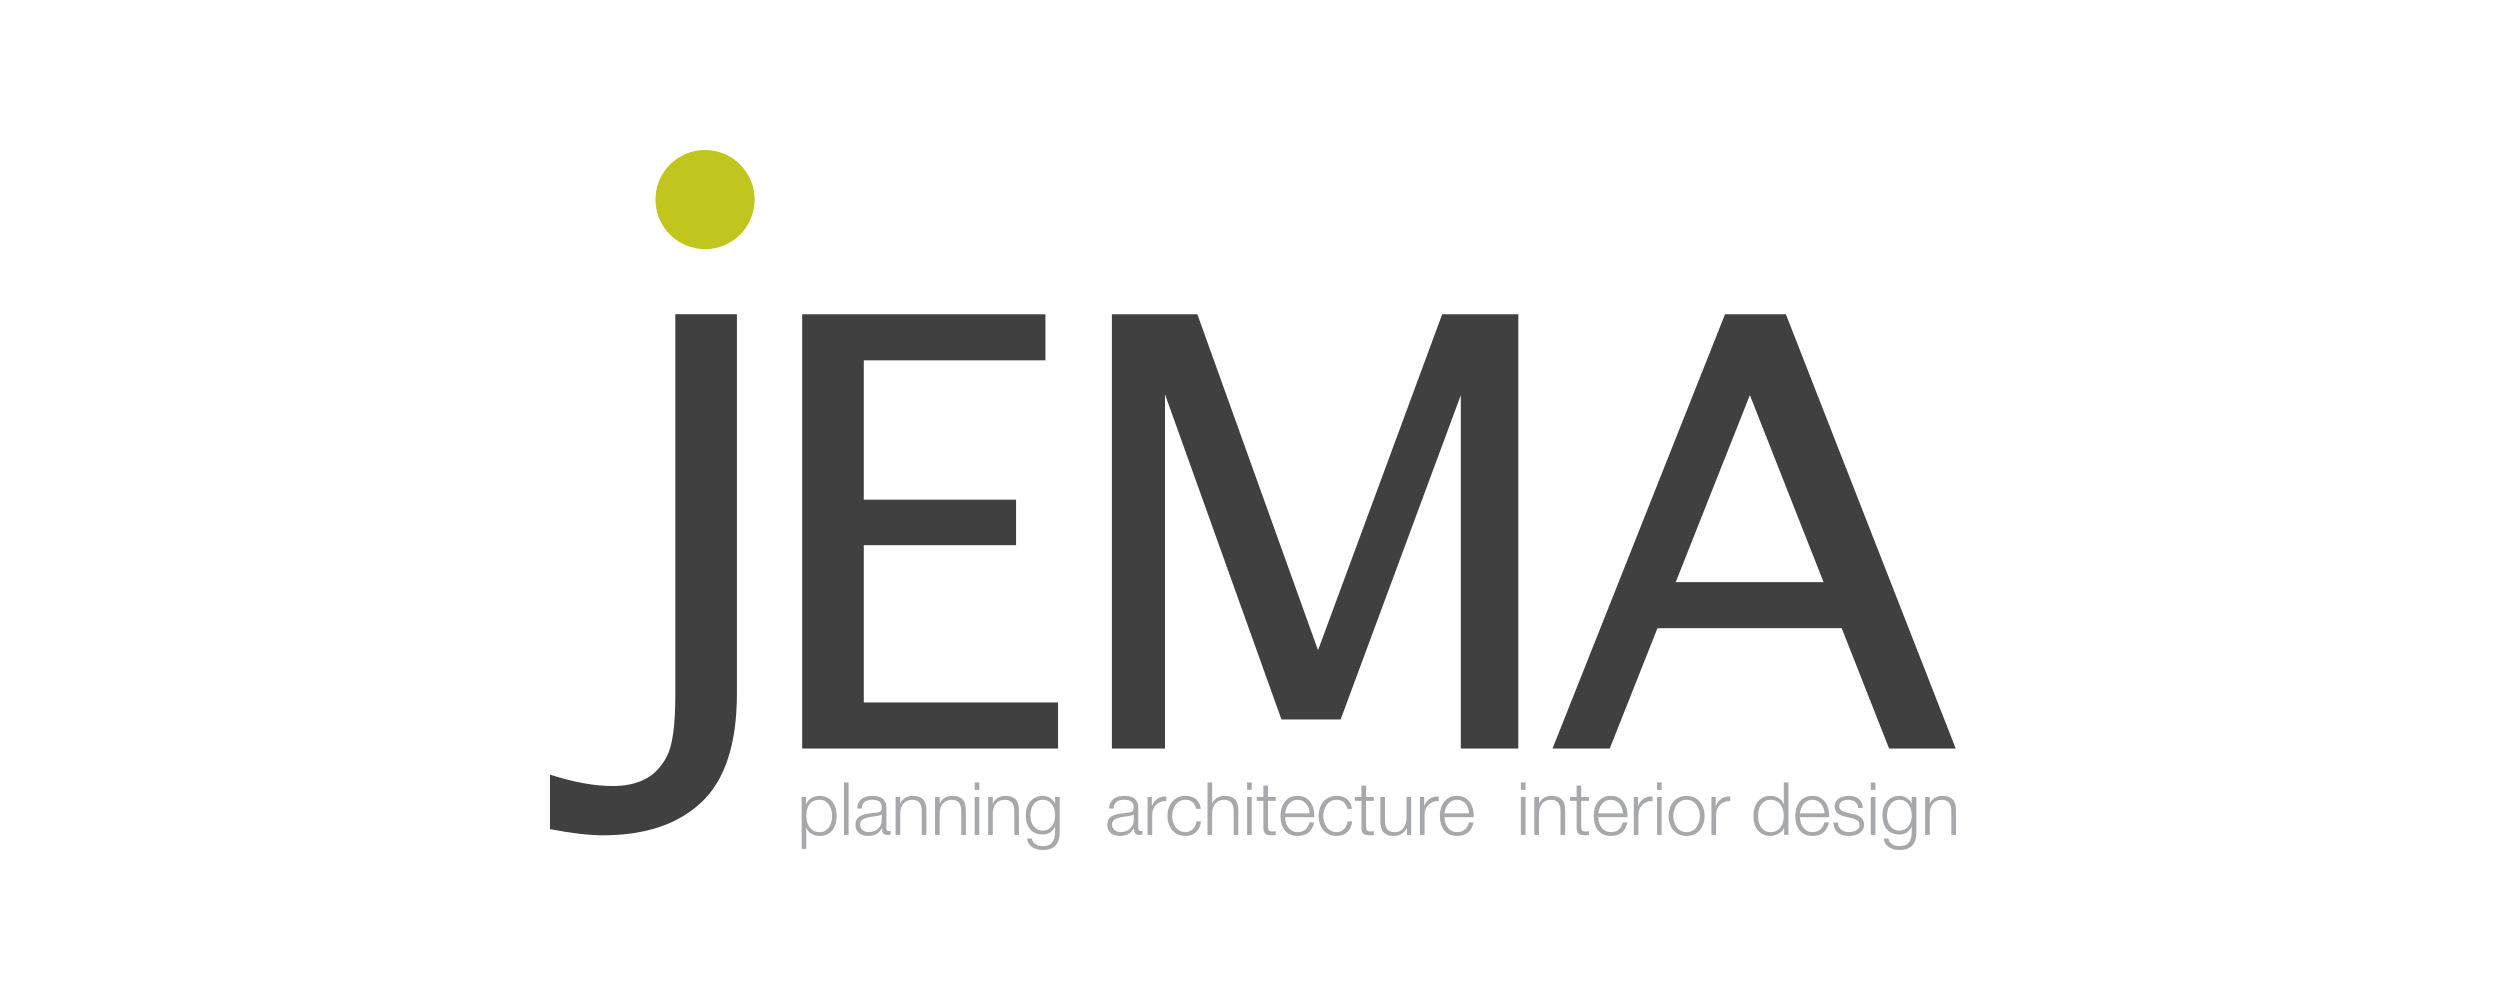 <svg width="200" height="80" viewBox="0 0 200 80" fill="none" xmlns="http://www.w3.org/2000/svg">
<path d="M88.951 59.883V25.139H95.789L105.442 52.017L115.377 25.139H121.464V59.883H116.864V31.618L107.251 57.558H102.517L93.2 31.548V59.883H88.951Z" fill="#404041"/>
<path d="M124.203 59.883L138.004 25.139H142.869L156.457 59.883H151.128L147.336 50.257H132.596L128.78 59.883H124.203ZM134.058 46.572H145.885L139.99 31.61L134.058 46.572Z" fill="#404041"/>
<path d="M44 66.334V61.968C45.877 62.578 47.553 62.883 49.023 62.883C50.024 62.883 50.885 62.699 51.606 62.331C52.325 61.963 52.909 61.353 53.355 60.499C53.8 59.647 54.024 58.031 54.024 55.651V25.134H58.953V55.487C58.953 59.477 58.018 62.365 56.149 64.149C54.278 65.933 51.637 66.825 48.225 66.825C47.13 66.825 45.722 66.661 44 66.332V66.334Z" fill="#404041"/>
<path d="M60.37 15.966C60.37 18.156 58.594 19.931 56.404 19.931C54.214 19.931 52.438 18.156 52.438 15.966C52.438 13.775 54.214 12 56.404 12C58.594 12 60.37 13.775 60.37 15.966Z" fill="#C0C61D"/>
<path d="M64.173 59.883V25.139H83.634V28.824H69.103V39.975H81.286V43.614H69.103V56.196H84.643V59.881H64.172L64.173 59.883Z" fill="#404041"/>
<path d="M64.475 63.759V64.335H64.488C64.574 64.124 64.715 63.959 64.909 63.844C65.103 63.728 65.323 63.67 65.57 63.67C65.802 63.67 66.002 63.714 66.173 63.8C66.343 63.886 66.486 64.003 66.598 64.15C66.712 64.297 66.797 64.468 66.852 64.662C66.906 64.856 66.934 65.061 66.934 65.276C66.934 65.492 66.908 65.697 66.852 65.891C66.797 66.085 66.712 66.256 66.598 66.403C66.484 66.55 66.343 66.666 66.173 66.75C66.002 66.835 65.802 66.877 65.57 66.877C65.461 66.877 65.351 66.863 65.24 66.836C65.131 66.808 65.029 66.767 64.934 66.713C64.84 66.658 64.757 66.589 64.683 66.506C64.612 66.423 64.555 66.328 64.516 66.218H64.504V67.912H64.133V63.761H64.474L64.475 63.759ZM66.509 64.81C66.472 64.656 66.414 64.518 66.332 64.396C66.252 64.274 66.149 64.175 66.024 64.099C65.899 64.022 65.747 63.984 65.572 63.984C65.369 63.984 65.198 64.02 65.061 64.091C64.923 64.161 64.813 64.255 64.732 64.372C64.649 64.49 64.591 64.627 64.558 64.784C64.525 64.94 64.508 65.106 64.508 65.278C64.508 65.434 64.527 65.591 64.565 65.746C64.602 65.901 64.663 66.04 64.748 66.16C64.832 66.282 64.942 66.381 65.078 66.458C65.214 66.534 65.378 66.572 65.575 66.572C65.752 66.572 65.902 66.534 66.027 66.458C66.152 66.381 66.256 66.282 66.335 66.16C66.415 66.038 66.475 65.901 66.512 65.746C66.55 65.591 66.569 65.436 66.569 65.278C66.569 65.12 66.55 64.965 66.512 64.81H66.509Z" fill="#A6A8AB"/>
<path d="M67.887 62.595V66.794H67.517V62.595H67.887Z" fill="#A6A8AB"/>
<path d="M68.676 64.23C68.739 64.102 68.825 63.995 68.933 63.912C69.041 63.83 69.167 63.77 69.311 63.731C69.457 63.692 69.618 63.672 69.793 63.672C69.926 63.672 70.059 63.684 70.194 63.709C70.327 63.734 70.447 63.783 70.552 63.853C70.658 63.923 70.744 64.022 70.812 64.15C70.877 64.277 70.912 64.443 70.912 64.648V66.259C70.912 66.407 70.984 66.483 71.129 66.483C71.171 66.483 71.212 66.475 71.246 66.459V66.77C71.203 66.778 71.165 66.784 71.132 66.788C71.099 66.792 71.057 66.794 71.005 66.794C70.912 66.794 70.837 66.781 70.779 66.755C70.722 66.73 70.677 66.694 70.647 66.645C70.616 66.598 70.596 66.542 70.586 66.478C70.577 66.414 70.572 66.342 70.572 66.264H70.561C70.494 66.362 70.427 66.448 70.358 66.525C70.289 66.602 70.212 66.664 70.129 66.716C70.045 66.767 69.95 66.806 69.842 66.833C69.734 66.861 69.606 66.874 69.457 66.874C69.316 66.874 69.183 66.856 69.059 66.824C68.936 66.791 68.828 66.738 68.736 66.666C68.643 66.594 68.571 66.501 68.518 66.389C68.465 66.278 68.439 66.145 68.439 65.991C68.439 65.78 68.485 65.614 68.579 65.494C68.673 65.375 68.798 65.283 68.953 65.22C69.108 65.158 69.283 65.114 69.477 65.087C69.671 65.062 69.868 65.037 70.069 65.014C70.147 65.006 70.216 64.996 70.275 64.984C70.333 64.972 70.383 64.951 70.422 64.923C70.461 64.893 70.492 64.853 70.513 64.802C70.535 64.751 70.546 64.685 70.546 64.602C70.546 64.477 70.525 64.374 70.483 64.294C70.442 64.214 70.385 64.15 70.312 64.103C70.241 64.056 70.156 64.023 70.059 64.006C69.962 63.989 69.86 63.98 69.751 63.98C69.516 63.98 69.324 64.036 69.175 64.147C69.027 64.258 68.948 64.438 68.941 64.685H68.57C68.582 64.508 68.618 64.355 68.681 64.227L68.676 64.23ZM70.528 65.136C70.505 65.18 70.46 65.211 70.392 65.23C70.325 65.25 70.267 65.262 70.216 65.27C70.059 65.298 69.896 65.322 69.731 65.344C69.563 65.366 69.412 65.397 69.275 65.441C69.138 65.485 69.025 65.546 68.938 65.625C68.85 65.707 68.805 65.821 68.805 65.969C68.805 66.063 68.823 66.146 68.861 66.22C68.898 66.292 68.948 66.354 69.011 66.407C69.074 66.461 69.146 66.501 69.228 66.528C69.311 66.556 69.396 66.569 69.482 66.569C69.623 66.569 69.759 66.547 69.887 66.504C70.017 66.461 70.129 66.398 70.225 66.317C70.32 66.234 70.397 66.134 70.455 66.016C70.511 65.899 70.541 65.765 70.541 65.616V65.134H70.528V65.136Z" fill="#A6A8AB"/>
<path d="M72.015 63.759V64.283H72.028C72.098 64.099 72.223 63.952 72.405 63.839C72.585 63.728 72.783 63.672 72.999 63.672C73.215 63.672 73.389 63.7 73.531 63.754C73.675 63.809 73.789 63.887 73.875 63.987C73.961 64.088 74.022 64.21 74.058 64.355C74.094 64.501 74.111 64.663 74.111 64.843V66.796H73.74V64.901C73.74 64.771 73.73 64.651 73.706 64.54C73.683 64.429 73.642 64.332 73.582 64.249C73.525 64.166 73.445 64.102 73.345 64.055C73.245 64.008 73.12 63.984 72.971 63.984C72.822 63.984 72.689 64.011 72.573 64.064C72.458 64.117 72.359 64.189 72.279 64.282C72.2 64.374 72.137 64.483 72.092 64.61C72.046 64.737 72.021 64.876 72.018 65.025V66.796H71.647V63.761H72.018L72.015 63.759Z" fill="#A6A8AB"/>
<path d="M75.174 63.759V64.283H75.187C75.257 64.099 75.382 63.952 75.564 63.839C75.744 63.728 75.943 63.672 76.158 63.672C76.374 63.672 76.548 63.7 76.69 63.754C76.833 63.809 76.948 63.887 77.034 63.987C77.121 64.088 77.181 64.21 77.216 64.355C77.252 64.501 77.269 64.663 77.269 64.843V66.796H76.898V64.901C76.898 64.771 76.886 64.651 76.862 64.54C76.839 64.429 76.798 64.332 76.739 64.249C76.679 64.166 76.601 64.102 76.501 64.055C76.401 64.008 76.277 63.984 76.127 63.984C75.977 63.984 75.846 64.011 75.73 64.064C75.614 64.117 75.516 64.189 75.436 64.282C75.356 64.374 75.293 64.483 75.248 64.61C75.203 64.737 75.178 64.876 75.174 65.025V66.796H74.804V63.761H75.174V63.759Z" fill="#A6A8AB"/>
<path d="M78.345 62.595V63.19H77.975V62.595H78.345ZM78.345 63.759V66.794H77.975V63.759H78.345Z" fill="#A6A8AB"/>
<path d="M79.421 63.759V64.283H79.433C79.504 64.099 79.629 63.952 79.811 63.839C79.99 63.728 80.189 63.672 80.405 63.672C80.621 63.672 80.794 63.7 80.937 63.754C81.079 63.809 81.195 63.887 81.281 63.987C81.367 64.088 81.428 64.21 81.464 64.355C81.5 64.501 81.517 64.663 81.517 64.843V66.796H81.146V64.901C81.146 64.771 81.135 64.651 81.11 64.54C81.087 64.429 81.046 64.332 80.987 64.249C80.927 64.166 80.849 64.102 80.749 64.055C80.649 64.008 80.524 63.984 80.375 63.984C80.227 63.984 80.094 64.011 79.978 64.064C79.862 64.117 79.763 64.189 79.684 64.282C79.604 64.374 79.541 64.483 79.496 64.61C79.451 64.737 79.427 64.876 79.422 65.025V66.796H79.052V63.761H79.422L79.421 63.759Z" fill="#A6A8AB"/>
<path d="M84.705 67.154C84.657 67.334 84.579 67.487 84.472 67.612C84.366 67.737 84.228 67.834 84.058 67.9C83.887 67.967 83.679 68 83.432 68C83.279 68 83.13 67.983 82.984 67.947C82.839 67.911 82.709 67.856 82.593 67.783C82.478 67.707 82.382 67.614 82.306 67.498C82.229 67.382 82.185 67.244 82.173 67.083H82.543C82.562 67.198 82.601 67.291 82.657 67.368C82.714 67.445 82.783 67.506 82.864 67.553C82.944 67.6 83.033 67.634 83.132 67.656C83.23 67.678 83.329 67.689 83.432 67.689C83.778 67.689 84.026 67.59 84.178 67.395C84.331 67.199 84.408 66.916 84.408 66.548V66.137H84.395C84.309 66.325 84.183 66.476 84.017 66.589C83.85 66.703 83.656 66.76 83.432 66.76C83.189 66.76 82.981 66.719 82.809 66.639C82.637 66.559 82.495 66.448 82.382 66.307C82.271 66.167 82.188 66.001 82.138 65.81C82.087 65.621 82.061 65.417 82.061 65.201C82.061 64.986 82.093 64.796 82.152 64.61C82.213 64.424 82.301 64.261 82.417 64.122C82.532 63.983 82.675 63.873 82.845 63.792C83.016 63.712 83.211 63.672 83.43 63.672C83.544 63.672 83.651 63.687 83.751 63.718C83.851 63.75 83.942 63.794 84.025 63.851C84.108 63.908 84.181 63.973 84.245 64.049C84.309 64.124 84.359 64.202 84.395 64.283H84.408V63.759H84.779V66.547C84.779 66.77 84.754 66.972 84.705 67.152V67.154ZM83.854 66.345C83.976 66.276 84.078 66.185 84.161 66.074C84.244 65.963 84.305 65.833 84.347 65.689C84.388 65.544 84.408 65.395 84.408 65.242C84.408 65.089 84.391 64.945 84.355 64.795C84.319 64.644 84.263 64.51 84.184 64.389C84.106 64.267 84.004 64.171 83.881 64.095C83.757 64.022 83.607 63.984 83.43 63.984C83.254 63.984 83.103 64.02 82.978 64.094C82.853 64.166 82.748 64.261 82.667 64.379C82.584 64.496 82.525 64.63 82.487 64.781C82.45 64.932 82.431 65.086 82.431 65.242C82.431 65.398 82.45 65.544 82.49 65.689C82.529 65.835 82.59 65.963 82.672 66.074C82.754 66.185 82.858 66.276 82.983 66.345C83.108 66.414 83.257 66.448 83.43 66.448C83.591 66.448 83.732 66.414 83.854 66.345Z" fill="#A6A8AB"/>
<path d="M88.831 64.23C88.894 64.102 88.98 63.995 89.086 63.912C89.194 63.83 89.321 63.77 89.465 63.731C89.608 63.692 89.771 63.672 89.946 63.672C90.079 63.672 90.212 63.684 90.347 63.709C90.48 63.734 90.6 63.783 90.705 63.853C90.811 63.923 90.897 64.022 90.965 64.15C91.03 64.277 91.065 64.443 91.065 64.648V66.259C91.065 66.407 91.137 66.483 91.282 66.483C91.326 66.483 91.365 66.475 91.4 66.459V66.77C91.356 66.778 91.318 66.784 91.285 66.788C91.252 66.792 91.21 66.794 91.159 66.794C91.065 66.794 90.99 66.781 90.932 66.755C90.876 66.73 90.83 66.694 90.799 66.645C90.768 66.598 90.747 66.542 90.738 66.478C90.728 66.414 90.724 66.342 90.724 66.264H90.711C90.644 66.362 90.577 66.448 90.508 66.525C90.439 66.602 90.362 66.664 90.278 66.716C90.194 66.767 90.098 66.806 89.99 66.833C89.882 66.861 89.754 66.874 89.605 66.874C89.465 66.874 89.332 66.856 89.208 66.824C89.084 66.791 88.976 66.738 88.884 66.666C88.792 66.594 88.72 66.501 88.667 66.389C88.614 66.278 88.587 66.145 88.587 65.991C88.587 65.78 88.634 65.614 88.728 65.494C88.822 65.375 88.947 65.283 89.102 65.22C89.256 65.158 89.432 65.114 89.626 65.087C89.82 65.062 90.017 65.037 90.217 65.014C90.295 65.006 90.364 64.996 90.423 64.984C90.483 64.972 90.531 64.951 90.57 64.923C90.61 64.893 90.641 64.853 90.661 64.802C90.683 64.751 90.694 64.685 90.694 64.602C90.694 64.477 90.674 64.374 90.633 64.294C90.592 64.214 90.534 64.15 90.463 64.103C90.391 64.056 90.306 64.023 90.209 64.006C90.112 63.989 90.01 63.98 89.901 63.98C89.666 63.98 89.474 64.036 89.325 64.147C89.177 64.258 89.098 64.438 89.091 64.685H88.72C88.732 64.508 88.768 64.355 88.831 64.227V64.23ZM90.683 65.136C90.66 65.18 90.614 65.211 90.549 65.23C90.481 65.25 90.423 65.262 90.372 65.27C90.215 65.298 90.053 65.322 89.887 65.344C89.719 65.366 89.568 65.397 89.432 65.441C89.296 65.485 89.181 65.546 89.094 65.625C89.006 65.707 88.961 65.821 88.961 65.969C88.961 66.063 88.98 66.146 89.017 66.22C89.055 66.292 89.105 66.354 89.167 66.407C89.23 66.461 89.302 66.501 89.385 66.528C89.468 66.556 89.55 66.569 89.638 66.569C89.779 66.569 89.915 66.547 90.043 66.504C90.173 66.461 90.286 66.398 90.381 66.317C90.477 66.234 90.553 66.134 90.611 66.016C90.668 65.899 90.697 65.765 90.697 65.616V65.134H90.685L90.683 65.136Z" fill="#A6A8AB"/>
<path d="M92.147 63.759V64.471H92.159C92.253 64.224 92.4 64.034 92.597 63.9C92.794 63.767 93.032 63.706 93.306 63.717V64.088C93.137 64.08 92.985 64.102 92.847 64.155C92.71 64.208 92.591 64.283 92.492 64.382C92.392 64.48 92.316 64.596 92.259 64.732C92.205 64.867 92.176 65.015 92.176 65.176V66.794H91.806V63.759H92.147Z" fill="#A6A8AB"/>
<path d="M95.412 64.177C95.274 64.047 95.082 63.983 94.836 63.983C94.659 63.983 94.504 64.02 94.371 64.094C94.238 64.169 94.127 64.266 94.04 64.388C93.952 64.51 93.885 64.648 93.839 64.802C93.794 64.957 93.772 65.115 93.772 65.276C93.772 65.438 93.794 65.596 93.839 65.751C93.885 65.905 93.951 66.043 94.04 66.165C94.127 66.287 94.238 66.384 94.371 66.459C94.504 66.534 94.659 66.57 94.836 66.57C94.95 66.57 95.056 66.548 95.16 66.506C95.261 66.462 95.352 66.403 95.43 66.326C95.508 66.249 95.573 66.159 95.624 66.052C95.676 65.946 95.707 65.83 95.718 65.705H96.089C96.037 66.074 95.903 66.361 95.684 66.567C95.465 66.774 95.182 66.875 94.837 66.875C94.606 66.875 94.401 66.833 94.223 66.749C94.044 66.664 93.894 66.55 93.772 66.404C93.65 66.259 93.558 66.09 93.495 65.896C93.433 65.702 93.401 65.496 93.401 65.275C93.401 65.054 93.433 64.85 93.495 64.654C93.558 64.46 93.65 64.291 93.772 64.145C93.894 64 94.044 63.884 94.223 63.798C94.401 63.712 94.606 63.668 94.837 63.668C95.163 63.668 95.438 63.754 95.663 63.926C95.889 64.099 96.023 64.36 96.067 64.709H95.696C95.645 64.482 95.551 64.303 95.415 64.174L95.412 64.177Z" fill="#A6A8AB"/>
<path d="M96.97 62.595V64.283H96.982C97.053 64.099 97.178 63.952 97.359 63.839C97.539 63.728 97.738 63.672 97.954 63.672C98.17 63.672 98.343 63.7 98.486 63.754C98.628 63.809 98.744 63.887 98.83 63.987C98.916 64.088 98.977 64.21 99.013 64.355C99.049 64.501 99.066 64.663 99.066 64.843V66.796H98.695V64.901C98.695 64.771 98.683 64.651 98.659 64.54C98.636 64.429 98.595 64.332 98.536 64.249C98.476 64.166 98.398 64.102 98.298 64.055C98.198 64.008 98.074 63.984 97.924 63.984C97.774 63.984 97.642 64.011 97.527 64.064C97.411 64.117 97.312 64.189 97.233 64.282C97.153 64.374 97.089 64.483 97.045 64.61C96.999 64.737 96.975 64.876 96.971 65.025V66.796H96.601V62.597H96.971L96.97 62.595Z" fill="#A6A8AB"/>
<path d="M100.139 62.595V63.19H99.769V62.595H100.139ZM100.139 63.759V66.794H99.769V63.759H100.139Z" fill="#A6A8AB"/>
<path d="M102.057 63.759V64.07H101.439V66.117C101.439 66.239 101.456 66.332 101.489 66.401C101.522 66.47 101.606 66.508 101.739 66.516C101.846 66.516 101.95 66.509 102.057 66.498V66.81C102.002 66.81 101.947 66.811 101.893 66.816C101.838 66.82 101.783 66.822 101.728 66.822C101.481 66.822 101.309 66.774 101.211 66.678C101.112 66.583 101.065 66.404 101.07 66.146V64.07H100.541V63.759H101.07V62.847H101.441V63.759H102.058H102.057Z" fill="#A6A8AB"/>
<path d="M102.866 65.791C102.904 65.935 102.963 66.063 103.046 66.176C103.129 66.29 103.232 66.384 103.357 66.458C103.482 66.533 103.634 66.569 103.809 66.569C104.08 66.569 104.291 66.498 104.445 66.358C104.598 66.217 104.703 66.027 104.762 65.793H105.133C105.055 66.138 104.911 66.404 104.701 66.592C104.491 66.78 104.194 66.874 103.809 66.874C103.57 66.874 103.364 66.832 103.188 66.747C103.013 66.662 102.872 66.547 102.761 66.4C102.652 66.253 102.57 66.082 102.517 65.888C102.464 65.694 102.438 65.489 102.438 65.273C102.438 65.073 102.464 64.878 102.517 64.685C102.57 64.493 102.652 64.322 102.761 64.171C102.871 64.02 103.013 63.898 103.188 63.806C103.364 63.714 103.57 63.668 103.809 63.668C104.049 63.668 104.26 63.717 104.434 63.815C104.606 63.914 104.746 64.042 104.854 64.2C104.962 64.36 105.039 64.541 105.087 64.748C105.134 64.954 105.155 65.162 105.147 65.374H102.811C102.811 65.507 102.83 65.646 102.868 65.788L102.866 65.791ZM104.701 64.66C104.656 64.53 104.592 64.416 104.51 64.316C104.427 64.216 104.327 64.136 104.21 64.075C104.093 64.014 103.96 63.984 103.809 63.984C103.659 63.984 103.522 64.016 103.404 64.075C103.287 64.136 103.187 64.216 103.104 64.316C103.021 64.416 102.955 64.532 102.907 64.663C102.858 64.795 102.825 64.929 102.81 65.065H104.775C104.771 64.925 104.746 64.788 104.701 64.66Z" fill="#A6A8AB"/>
<path d="M107.502 64.177C107.365 64.047 107.172 63.983 106.927 63.983C106.75 63.983 106.595 64.02 106.462 64.094C106.329 64.169 106.218 64.266 106.13 64.388C106.043 64.51 105.976 64.648 105.93 64.802C105.885 64.957 105.863 65.115 105.863 65.276C105.863 65.438 105.885 65.596 105.93 65.751C105.976 65.905 106.041 66.043 106.13 66.165C106.218 66.287 106.329 66.384 106.462 66.459C106.595 66.534 106.75 66.57 106.927 66.57C107.041 66.57 107.149 66.548 107.25 66.506C107.352 66.462 107.443 66.403 107.521 66.326C107.599 66.249 107.663 66.159 107.715 66.052C107.767 65.946 107.798 65.83 107.809 65.705H108.18C108.128 66.074 107.994 66.361 107.775 66.567C107.556 66.774 107.272 66.875 106.928 66.875C106.697 66.875 106.492 66.833 106.313 66.749C106.135 66.664 105.985 66.55 105.863 66.404C105.741 66.259 105.649 66.09 105.586 65.896C105.523 65.702 105.492 65.496 105.492 65.275C105.492 65.054 105.523 64.85 105.586 64.654C105.649 64.46 105.741 64.291 105.863 64.145C105.985 64 106.135 63.884 106.313 63.798C106.492 63.712 106.697 63.668 106.928 63.668C107.254 63.668 107.529 63.754 107.754 63.926C107.979 64.099 108.114 64.36 108.156 64.709H107.785C107.734 64.482 107.64 64.303 107.504 64.174L107.502 64.177Z" fill="#A6A8AB"/>
<path d="M109.903 63.759V64.07H109.285V66.117C109.285 66.239 109.302 66.332 109.335 66.401C109.368 66.47 109.452 66.508 109.585 66.516C109.691 66.516 109.796 66.509 109.903 66.498V66.81C109.848 66.81 109.793 66.811 109.738 66.816C109.684 66.82 109.629 66.822 109.574 66.822C109.327 66.822 109.155 66.774 109.056 66.678C108.958 66.583 108.911 66.404 108.915 66.146V64.07H108.387V63.759H108.915V62.847H109.286V63.759H109.904H109.903Z" fill="#A6A8AB"/>
<path d="M112.556 66.794V66.246H112.543C112.445 66.45 112.302 66.606 112.116 66.714C111.93 66.822 111.723 66.877 111.495 66.877C111.303 66.877 111.14 66.85 111.004 66.797C110.869 66.744 110.758 66.669 110.674 66.57C110.589 66.473 110.528 66.353 110.489 66.212C110.45 66.071 110.43 65.91 110.43 65.73V63.761H110.8V65.736C110.808 66.012 110.872 66.218 110.991 66.361C111.11 66.501 111.318 66.572 111.612 66.572C111.773 66.572 111.91 66.537 112.024 66.469C112.138 66.4 112.232 66.309 112.305 66.195C112.38 66.081 112.435 65.951 112.47 65.804C112.506 65.657 112.523 65.507 112.523 65.353V63.759H112.894V66.794H112.552H112.556Z" fill="#A6A8AB"/>
<path d="M113.936 63.759V64.471H113.947C114.041 64.224 114.188 64.034 114.385 63.9C114.584 63.767 114.82 63.706 115.094 63.717V64.088C114.925 64.08 114.772 64.102 114.636 64.155C114.498 64.208 114.379 64.283 114.28 64.382C114.18 64.48 114.104 64.596 114.047 64.732C113.993 64.867 113.965 65.015 113.965 65.176V66.794H113.594V63.759H113.935H113.936Z" fill="#A6A8AB"/>
<path d="M115.617 65.791C115.655 65.935 115.714 66.063 115.797 66.176C115.88 66.29 115.983 66.384 116.108 66.458C116.233 66.533 116.385 66.569 116.56 66.569C116.831 66.569 117.042 66.498 117.196 66.358C117.349 66.217 117.454 66.027 117.513 65.793H117.884C117.806 66.138 117.662 66.404 117.452 66.592C117.242 66.78 116.945 66.874 116.56 66.874C116.321 66.874 116.115 66.832 115.939 66.747C115.764 66.662 115.623 66.547 115.512 66.4C115.403 66.253 115.321 66.082 115.268 65.888C115.215 65.694 115.188 65.489 115.188 65.273C115.188 65.073 115.215 64.878 115.268 64.685C115.321 64.493 115.403 64.322 115.512 64.171C115.622 64.02 115.764 63.898 115.939 63.806C116.115 63.714 116.321 63.668 116.56 63.668C116.8 63.668 117.011 63.717 117.185 63.815C117.357 63.914 117.497 64.042 117.605 64.2C117.713 64.36 117.79 64.541 117.838 64.748C117.885 64.954 117.906 65.162 117.898 65.374H115.562C115.562 65.507 115.581 65.646 115.619 65.788L115.617 65.791ZM117.45 64.66C117.405 64.53 117.341 64.416 117.26 64.316C117.177 64.216 117.078 64.136 116.959 64.075C116.842 64.014 116.709 63.984 116.559 63.984C116.409 63.984 116.271 64.016 116.154 64.075C116.036 64.136 115.936 64.216 115.853 64.316C115.77 64.416 115.705 64.532 115.656 64.663C115.608 64.795 115.575 64.929 115.559 65.065H117.524C117.521 64.925 117.496 64.788 117.45 64.66Z" fill="#A6A8AB"/>
<path d="M122.042 62.595V63.19H121.671V62.595H122.042ZM122.042 63.759V66.794H121.671V63.759H122.042Z" fill="#A6A8AB"/>
<path d="M123.117 63.759V64.283H123.128C123.199 64.099 123.324 63.952 123.505 63.839C123.685 63.728 123.884 63.672 124.1 63.672C124.316 63.672 124.489 63.7 124.632 63.754C124.774 63.809 124.89 63.887 124.976 63.987C125.062 64.088 125.123 64.21 125.157 64.355C125.193 64.501 125.211 64.663 125.211 64.843V66.796H124.84V64.901C124.84 64.771 124.827 64.651 124.804 64.54C124.78 64.429 124.74 64.332 124.68 64.249C124.621 64.166 124.543 64.102 124.442 64.055C124.342 64.008 124.219 63.984 124.069 63.984C123.918 63.984 123.787 64.011 123.671 64.064C123.555 64.117 123.457 64.189 123.377 64.282C123.297 64.374 123.233 64.483 123.189 64.61C123.144 64.737 123.119 64.876 123.116 65.025V66.796H122.745V63.761H123.116L123.117 63.759Z" fill="#A6A8AB"/>
<path d="M127.116 63.759V64.07H126.499V66.117C126.499 66.239 126.516 66.332 126.549 66.401C126.581 66.47 126.666 66.508 126.799 66.516C126.905 66.516 127.01 66.509 127.116 66.498V66.81C127.062 66.81 127.007 66.811 126.952 66.816C126.897 66.82 126.843 66.822 126.788 66.822C126.541 66.822 126.369 66.774 126.27 66.678C126.172 66.583 126.125 66.404 126.129 66.146V64.07H125.601V63.759H126.129V62.847H126.5V63.759H127.118H127.116Z" fill="#A6A8AB"/>
<path d="M127.925 65.791C127.962 65.935 128.022 66.063 128.105 66.176C128.188 66.29 128.291 66.384 128.416 66.458C128.541 66.533 128.693 66.569 128.868 66.569C129.139 66.569 129.35 66.498 129.503 66.358C129.656 66.217 129.761 66.027 129.821 65.793H130.191C130.113 66.138 129.969 66.404 129.76 66.592C129.55 66.78 129.253 66.874 128.868 66.874C128.629 66.874 128.422 66.832 128.247 66.747C128.072 66.662 127.931 66.547 127.82 66.4C127.71 66.253 127.629 66.082 127.576 65.888C127.523 65.694 127.496 65.489 127.496 65.273C127.496 65.073 127.523 64.878 127.576 64.685C127.629 64.493 127.71 64.322 127.82 64.171C127.929 64.02 128.072 63.898 128.247 63.806C128.422 63.714 128.629 63.668 128.868 63.668C129.107 63.668 129.319 63.717 129.492 63.815C129.664 63.914 129.805 64.042 129.913 64.2C130.021 64.36 130.098 64.541 130.144 64.748C130.191 64.954 130.212 65.162 130.204 65.374H127.868C127.868 65.507 127.887 65.646 127.925 65.788V65.791ZM129.76 64.66C129.714 64.53 129.65 64.416 129.569 64.316C129.486 64.216 129.387 64.136 129.268 64.075C129.151 64.014 129.018 63.984 128.868 63.984C128.718 63.984 128.58 64.016 128.463 64.075C128.346 64.136 128.245 64.216 128.162 64.316C128.08 64.416 128.014 64.532 127.965 64.663C127.917 64.795 127.884 64.929 127.868 65.065H129.833C129.829 64.925 129.805 64.788 129.76 64.66Z" fill="#A6A8AB"/>
<path d="M131.044 63.759V64.471H131.057C131.151 64.224 131.298 64.034 131.495 63.9C131.693 63.767 131.93 63.706 132.203 63.717V64.088C132.034 64.08 131.881 64.102 131.745 64.155C131.607 64.208 131.488 64.283 131.39 64.382C131.29 64.48 131.213 64.596 131.157 64.732C131.102 64.867 131.074 65.015 131.074 65.176V66.794H130.703V63.759H131.044Z" fill="#A6A8AB"/>
<path d="M132.932 62.595V63.19H132.562V62.595H132.932ZM132.932 63.759V66.794H132.562V63.759H132.932Z" fill="#A6A8AB"/>
<path d="M135.542 63.801C135.72 63.887 135.871 64.003 135.993 64.149C136.115 64.294 136.207 64.463 136.269 64.657C136.332 64.851 136.363 65.058 136.363 65.278C136.363 65.499 136.332 65.705 136.269 65.899C136.207 66.093 136.115 66.262 135.993 66.407C135.871 66.553 135.72 66.667 135.542 66.752C135.364 66.836 135.159 66.878 134.927 66.878C134.696 66.878 134.491 66.836 134.312 66.752C134.134 66.667 133.984 66.553 133.862 66.407C133.74 66.262 133.648 66.093 133.585 65.899C133.522 65.705 133.491 65.499 133.491 65.278C133.491 65.058 133.522 64.853 133.585 64.657C133.648 64.463 133.74 64.294 133.862 64.149C133.984 64.003 134.134 63.887 134.312 63.801C134.491 63.715 134.696 63.672 134.927 63.672C135.159 63.672 135.364 63.715 135.542 63.801ZM134.463 64.095C134.33 64.171 134.219 64.267 134.131 64.389C134.043 64.512 133.976 64.649 133.931 64.804C133.885 64.959 133.864 65.117 133.864 65.278C133.864 65.439 133.885 65.597 133.931 65.752C133.976 65.907 134.042 66.045 134.131 66.167C134.219 66.289 134.33 66.386 134.463 66.461C134.596 66.536 134.751 66.572 134.927 66.572C135.104 66.572 135.259 66.534 135.392 66.461C135.525 66.387 135.636 66.289 135.724 66.167C135.811 66.045 135.878 65.907 135.924 65.752C135.969 65.597 135.991 65.439 135.991 65.278C135.991 65.117 135.969 64.959 135.924 64.804C135.878 64.649 135.813 64.512 135.724 64.389C135.636 64.267 135.525 64.171 135.392 64.095C135.259 64.022 135.104 63.984 134.927 63.984C134.751 63.984 134.596 64.022 134.463 64.095Z" fill="#A6A8AB"/>
<path d="M137.256 63.759V64.471H137.269C137.362 64.224 137.509 64.034 137.707 63.9C137.905 63.767 138.141 63.706 138.415 63.717V64.088C138.246 64.08 138.093 64.102 137.957 64.155C137.819 64.208 137.7 64.283 137.602 64.382C137.502 64.48 137.425 64.596 137.369 64.732C137.314 64.867 137.286 65.015 137.286 65.176V66.794H136.915V63.759H137.256Z" fill="#A6A8AB"/>
<path d="M142.731 66.794V66.217H142.718C142.679 66.315 142.622 66.404 142.545 66.487C142.468 66.57 142.381 66.639 142.284 66.695C142.185 66.752 142.08 66.796 141.969 66.828C141.858 66.86 141.747 66.875 141.638 66.875C141.406 66.875 141.206 66.833 141.035 66.749C140.865 66.664 140.722 66.548 140.61 66.401C140.496 66.254 140.411 66.084 140.356 65.89C140.302 65.696 140.273 65.491 140.273 65.275C140.273 65.059 140.302 64.854 140.356 64.66C140.411 64.466 140.496 64.296 140.61 64.149C140.724 64.002 140.865 63.884 141.035 63.798C141.206 63.712 141.406 63.668 141.638 63.668C141.752 63.668 141.863 63.682 141.969 63.709C142.077 63.737 142.177 63.779 142.273 63.836C142.367 63.892 142.449 63.962 142.523 64.044C142.595 64.127 142.651 64.222 142.69 64.332H142.703V62.591H143.074V66.789H142.733L142.731 66.794ZM140.699 65.744C140.736 65.899 140.794 66.038 140.876 66.159C140.955 66.281 141.059 66.379 141.184 66.456C141.309 66.533 141.461 66.57 141.636 66.57C141.832 66.57 141.997 66.533 142.133 66.456C142.268 66.379 142.379 66.281 142.464 66.159C142.548 66.037 142.609 65.899 142.647 65.744C142.684 65.589 142.703 65.434 142.703 65.276C142.703 65.118 142.684 64.964 142.647 64.809C142.609 64.654 142.548 64.516 142.464 64.394C142.379 64.272 142.27 64.174 142.133 64.097C141.997 64.02 141.833 63.983 141.636 63.983C141.459 63.983 141.309 64.02 141.184 64.097C141.059 64.174 140.955 64.272 140.876 64.394C140.796 64.516 140.736 64.654 140.699 64.809C140.661 64.964 140.643 65.12 140.643 65.276C140.643 65.433 140.661 65.589 140.699 65.744Z" fill="#A6A8AB"/>
<path d="M144.052 65.791C144.089 65.935 144.149 66.063 144.232 66.176C144.314 66.29 144.418 66.384 144.543 66.458C144.668 66.533 144.82 66.569 144.995 66.569C145.266 66.569 145.477 66.498 145.63 66.358C145.783 66.217 145.888 66.027 145.948 65.793H146.318C146.24 66.138 146.096 66.404 145.887 66.592C145.677 66.78 145.38 66.874 144.995 66.874C144.756 66.874 144.549 66.832 144.374 66.747C144.199 66.662 144.058 66.547 143.947 66.4C143.837 66.253 143.756 66.082 143.703 65.888C143.65 65.694 143.623 65.489 143.623 65.273C143.623 65.073 143.65 64.878 143.703 64.685C143.756 64.493 143.837 64.322 143.947 64.171C144.056 64.02 144.199 63.898 144.374 63.806C144.549 63.714 144.756 63.668 144.995 63.668C145.234 63.668 145.445 63.717 145.619 63.815C145.791 63.914 145.932 64.042 146.04 64.2C146.148 64.36 146.225 64.541 146.273 64.748C146.32 64.954 146.34 65.162 146.332 65.374H143.997C143.997 65.507 144.016 65.646 144.053 65.788L144.052 65.791ZM145.887 64.66C145.841 64.53 145.777 64.416 145.696 64.316C145.613 64.216 145.513 64.136 145.395 64.075C145.278 64.014 145.145 63.984 144.995 63.984C144.845 63.984 144.707 64.016 144.59 64.075C144.472 64.136 144.372 64.216 144.289 64.316C144.207 64.416 144.141 64.532 144.092 64.663C144.044 64.795 144.011 64.929 143.995 65.065H145.96C145.957 64.925 145.932 64.788 145.887 64.66Z" fill="#A6A8AB"/>
<path d="M148.577 64.35C148.533 64.266 148.476 64.197 148.404 64.142C148.332 64.088 148.247 64.047 148.153 64.022C148.059 63.997 147.959 63.984 147.853 63.984C147.77 63.984 147.687 63.994 147.603 64.011C147.518 64.028 147.442 64.058 147.371 64.099C147.301 64.139 147.244 64.194 147.201 64.26C147.157 64.327 147.136 64.408 147.136 64.507C147.136 64.59 147.157 64.659 147.198 64.715C147.238 64.771 147.29 64.82 147.354 64.859C147.417 64.898 147.485 64.931 147.56 64.956C147.636 64.981 147.703 65.001 147.767 65.018L148.261 65.129C148.368 65.145 148.472 65.173 148.576 65.214C148.679 65.255 148.771 65.309 148.853 65.375C148.932 65.442 148.998 65.524 149.05 65.622C149.101 65.721 149.126 65.837 149.126 65.97C149.126 66.134 149.089 66.275 149.015 66.39C148.94 66.506 148.846 66.6 148.731 66.672C148.615 66.744 148.485 66.796 148.339 66.828C148.194 66.86 148.052 66.875 147.911 66.875C147.554 66.875 147.265 66.791 147.043 66.622C146.821 66.453 146.695 66.182 146.664 65.81H147.035C147.05 66.06 147.141 66.25 147.309 66.378C147.474 66.505 147.682 66.569 147.93 66.569C148.02 66.569 148.113 66.559 148.21 66.539C148.305 66.52 148.394 66.486 148.477 66.439C148.56 66.392 148.627 66.332 148.68 66.259C148.734 66.187 148.76 66.098 148.76 65.991C148.76 65.902 148.742 65.826 148.704 65.765C148.666 65.704 148.616 65.654 148.554 65.611C148.491 65.571 148.419 65.536 148.339 65.508C148.26 65.48 148.178 65.456 148.095 65.438L147.62 65.331C147.498 65.3 147.387 65.264 147.285 65.222C147.183 65.181 147.094 65.129 147.018 65.069C146.941 65.007 146.882 64.934 146.838 64.845C146.794 64.757 146.774 64.648 146.774 64.518C146.774 64.365 146.808 64.233 146.877 64.124C146.946 64.014 147.035 63.925 147.144 63.859C147.254 63.792 147.376 63.743 147.512 63.712C147.646 63.681 147.781 63.665 147.916 63.665C148.069 63.665 148.211 63.686 148.343 63.725C148.474 63.764 148.59 63.825 148.69 63.906C148.79 63.989 148.87 64.091 148.928 64.213C148.987 64.335 149.02 64.477 149.028 64.641H148.657C148.652 64.529 148.629 64.429 148.587 64.344L148.577 64.35Z" fill="#A6A8AB"/>
<path d="M150.035 62.595V63.19H149.664V62.595H150.035ZM150.035 63.759V66.794H149.664V63.759H150.035Z" fill="#A6A8AB"/>
<path d="M153.237 67.154C153.188 67.334 153.11 67.487 153.004 67.612C152.897 67.737 152.76 67.834 152.589 67.9C152.419 67.967 152.211 68 151.964 68C151.81 68 151.662 67.983 151.516 67.947C151.371 67.911 151.241 67.856 151.125 67.783C151.009 67.707 150.914 67.614 150.837 67.498C150.761 67.382 150.717 67.244 150.704 67.083H151.075C151.094 67.198 151.133 67.291 151.189 67.368C151.245 67.445 151.314 67.506 151.396 67.553C151.475 67.6 151.565 67.634 151.663 67.656C151.762 67.678 151.862 67.689 151.964 67.689C152.308 67.689 152.558 67.59 152.711 67.395C152.865 67.199 152.941 66.916 152.941 66.548V66.137H152.929C152.843 66.325 152.716 66.476 152.55 66.589C152.383 66.703 152.189 66.76 151.965 66.76C151.723 66.76 151.515 66.719 151.342 66.639C151.17 66.559 151.028 66.448 150.915 66.307C150.804 66.167 150.723 66.001 150.671 65.81C150.62 65.621 150.595 65.417 150.595 65.201C150.595 64.986 150.624 64.796 150.685 64.61C150.746 64.424 150.834 64.261 150.95 64.122C151.066 63.983 151.208 63.873 151.378 63.792C151.549 63.712 151.745 63.672 151.964 63.672C152.078 63.672 152.184 63.687 152.284 63.718C152.384 63.75 152.475 63.794 152.558 63.851C152.641 63.908 152.714 63.973 152.779 64.049C152.843 64.124 152.893 64.202 152.929 64.283H152.941V63.759H153.312V66.547C153.312 66.77 153.287 66.972 153.238 67.152L153.237 67.154ZM152.387 66.345C152.509 66.276 152.611 66.185 152.694 66.074C152.777 65.963 152.838 65.833 152.879 65.689C152.919 65.544 152.94 65.395 152.94 65.242C152.94 65.089 152.922 64.945 152.886 64.795C152.85 64.646 152.794 64.51 152.716 64.389C152.638 64.267 152.536 64.171 152.412 64.095C152.289 64.022 152.139 63.984 151.962 63.984C151.785 63.984 151.635 64.02 151.51 64.094C151.385 64.166 151.28 64.261 151.199 64.379C151.116 64.496 151.056 64.63 151.019 64.781C150.981 64.932 150.962 65.086 150.962 65.242C150.962 65.398 150.983 65.544 151.022 65.689C151.061 65.835 151.122 65.963 151.205 66.074C151.288 66.185 151.391 66.276 151.516 66.345C151.641 66.414 151.79 66.448 151.964 66.448C152.125 66.448 152.265 66.414 152.387 66.345Z" fill="#A6A8AB"/>
<path d="M154.381 63.759V64.283H154.393C154.464 64.099 154.589 63.952 154.77 63.839C154.95 63.728 155.149 63.672 155.365 63.672C155.581 63.672 155.754 63.7 155.897 63.754C156.039 63.809 156.155 63.887 156.241 63.987C156.327 64.088 156.388 64.21 156.424 64.355C156.46 64.501 156.477 64.663 156.477 64.843V66.796H156.106V64.901C156.106 64.771 156.094 64.651 156.07 64.54C156.047 64.429 156.006 64.332 155.947 64.249C155.887 64.166 155.809 64.102 155.709 64.055C155.609 64.008 155.485 63.984 155.335 63.984C155.185 63.984 155.054 64.011 154.938 64.064C154.822 64.117 154.723 64.189 154.644 64.282C154.564 64.374 154.5 64.483 154.456 64.61C154.411 64.737 154.386 64.876 154.382 65.025V66.796H154.012V63.761H154.382L154.381 63.759Z" fill="#A6A8AB"/>
</svg>
